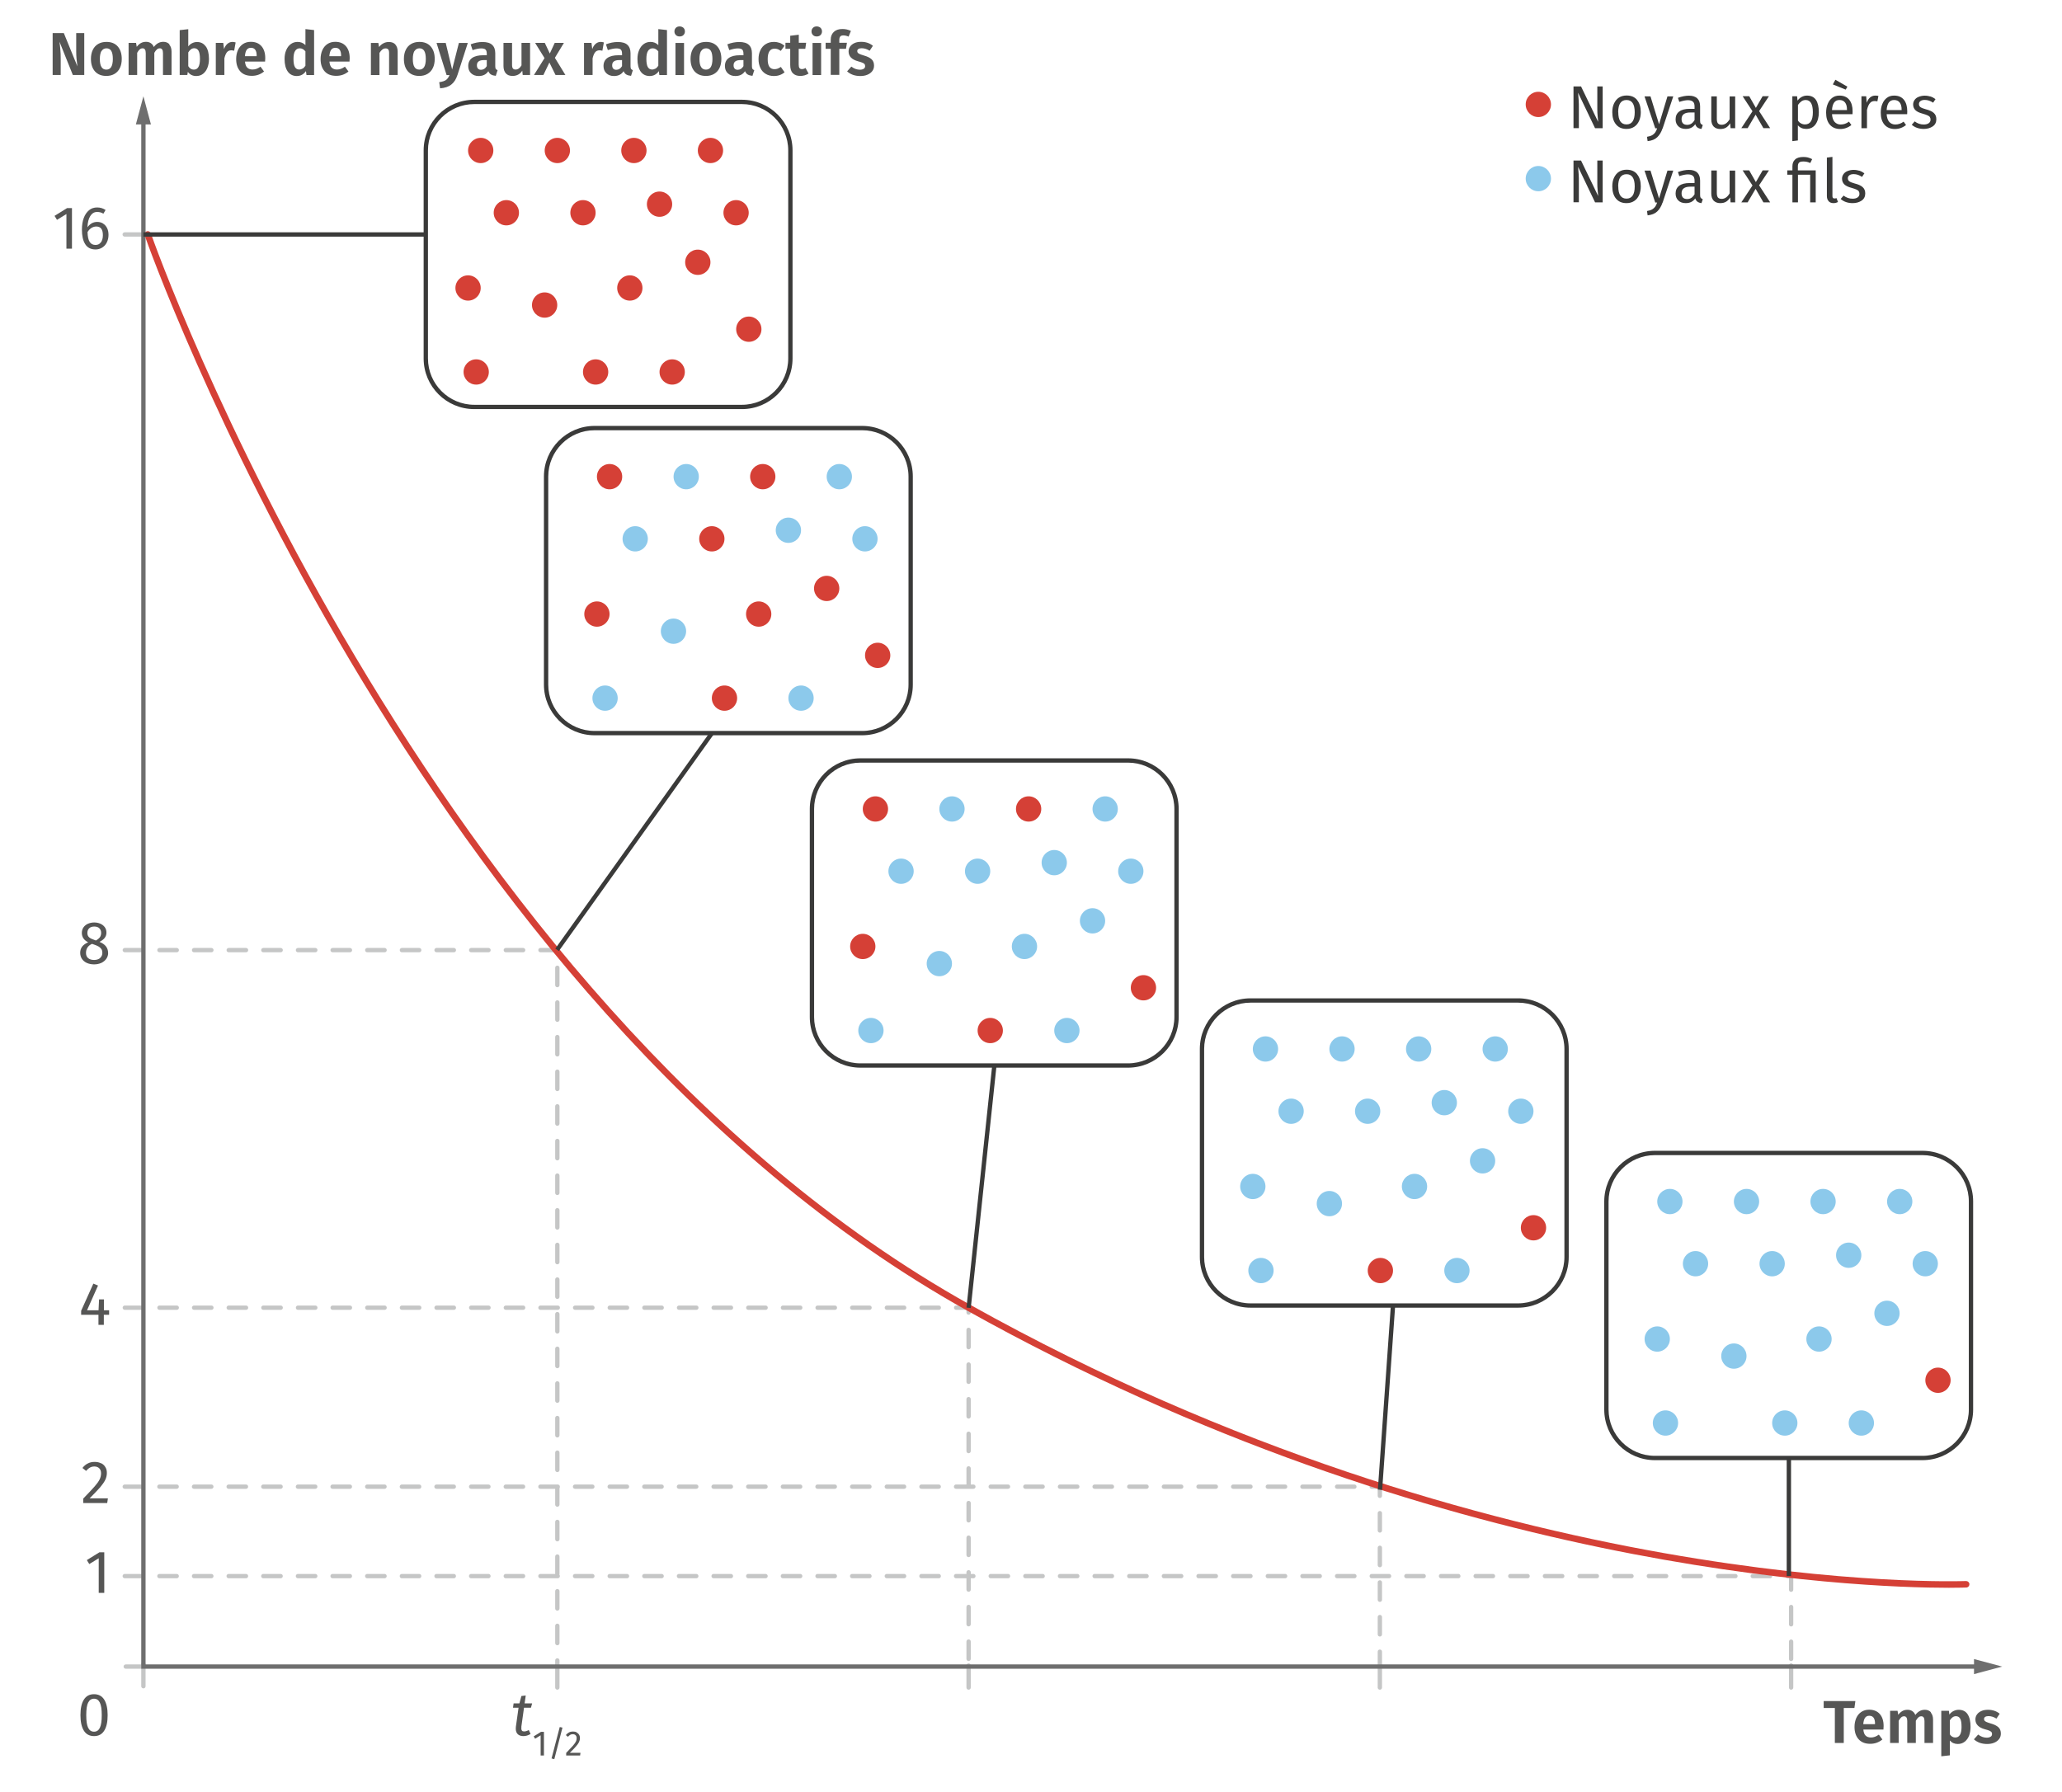 <?xml version="1.0" encoding="UTF-8"?>
<svg id="Calque_1" data-name="Calque 1" xmlns="http://www.w3.org/2000/svg" viewBox="0 0 238.11 206.93">
  <defs>
    <style>
      .cls-1 {
        fill: #8cc9eb;
      }

      .cls-2 {
        fill: #d54036;
      }

      .cls-3 {
        fill: #c5c6c6;
      }

      .cls-4 {
        fill: #6e6e6e;
      }

      .cls-5 {
        fill: #565655;
      }

      .cls-6 {
        fill: #3a3a39;
      }

      .cls-7 {
        isolation: isolate;
      }
    </style>
  </defs>
  <path class="cls-3" d="m64.36,195.15c-.14,0-.25-.11-.25-.25v-2.55c0-.14.11-.25.25-.25s.25.11.25.25v2.55c0,.14-.11.25-.25.25Z"/>
  <path class="cls-3" d="m16.56,195c-.14,0-.25-.11-.25-.25v-2.55c0-.14.11-.25.25-.25s.25.11.25.25v2.55c0,.14-.11.25-.25.25Z"/>
  <path class="cls-3" d="m111.85,195.15c-.14,0-.25-.11-.25-.25v-2.55c0-.14.11-.25.25-.25s.25.11.25.25v2.55c0,.14-.11.25-.25.25Z"/>
  <path class="cls-3" d="m159.34,195.15c-.14,0-.25-.11-.25-.25v-2.55c0-.14.11-.25.25-.25s.25.11.25.25v2.55c0,.14-.11.25-.25.25Z"/>
  <path class="cls-3" d="m206.83,195.15c-.14,0-.25-.11-.25-.25v-2.55c0-.14.11-.25.25-.25s.25.11.25.25v2.55c0,.14-.11.25-.25.25Z"/>
  <path class="cls-3" d="m16.56,192.73h-2.04c-.14,0-.25-.11-.25-.25s.11-.25.25-.25h2.04c.14,0,.25.11.25.25s-.11.25-.25.25Z"/>
  <path class="cls-3" d="m159.34,192.61c-.14,0-.25-.11-.25-.25v-1.6c0-.14.11-.25.25-.25s.25.11.25.25v1.6c0,.14-.11.25-.25.25Zm0-3.6c-.14,0-.25-.11-.25-.25v-2c0-.14.11-.25.25-.25s.25.11.25.25v2c0,.14-.11.25-.25.25Zm0-4c-.14,0-.25-.11-.25-.25v-2c0-.14.11-.25.25-.25s.25.11.25.25v2c0,.14-.11.25-.25.25Zm0-4c-.14,0-.25-.11-.25-.25v-2c0-.14.11-.25.25-.25s.25.11.25.25v2c0,.14-.11.25-.25.25Zm0-4c-.14,0-.25-.11-.25-.25v-2c0-.14.11-.25.25-.25s.25.11.25.25v2c0,.14-.11.25-.25.25Zm0-4c-.14,0-.25-.11-.25-.25v-.81h-.69c-.14,0-.25-.11-.25-.25s.11-.25.25-.25h.94c.14,0,.25.11.25.25v1.06c0,.14-.11.25-.25.25Zm-2.94-1.06h-2c-.14,0-.25-.11-.25-.25s.11-.25.25-.25h2c.14,0,.25.11.25.25s-.11.25-.25.25Zm-4,0h-2c-.14,0-.25-.11-.25-.25s.11-.25.25-.25h2c.14,0,.25.11.25.25s-.11.25-.25.25Zm-4,0h-2c-.14,0-.25-.11-.25-.25s.11-.25.25-.25h2c.14,0,.25.11.25.25s-.11.25-.25.25Zm-4,0h-2c-.14,0-.25-.11-.25-.25s.11-.25.25-.25h2c.14,0,.25.11.25.25s-.11.25-.25.25Zm-4,0h-2c-.14,0-.25-.11-.25-.25s.11-.25.25-.25h2c.14,0,.25.11.25.25s-.11.25-.25.25Zm-4,0h-2c-.14,0-.25-.11-.25-.25s.11-.25.25-.25h2c.14,0,.25.11.25.25s-.11.25-.25.25Zm-4,0h-2c-.14,0-.25-.11-.25-.25s.11-.25.25-.25h2c.14,0,.25.11.25.25s-.11.25-.25.25Zm-4,0h-2c-.14,0-.25-.11-.25-.25s.11-.25.25-.25h2c.14,0,.25.11.25.25s-.11.25-.25.25Zm-4,0h-2c-.14,0-.25-.11-.25-.25s.11-.25.25-.25h2c.14,0,.25.11.25.25s-.11.25-.25.25Zm-4,0h-2c-.14,0-.25-.11-.25-.25s.11-.25.25-.25h2c.14,0,.25.11.25.25s-.11.25-.25.25Zm-4,0h-2c-.14,0-.25-.11-.25-.25s.11-.25.25-.25h2c.14,0,.25.11.25.25s-.11.25-.25.25Zm-4,0h-2c-.14,0-.25-.11-.25-.25s.11-.25.25-.25h2c.14,0,.25.11.25.25s-.11.25-.25.25Zm-4,0h-2c-.14,0-.25-.11-.25-.25s.11-.25.25-.25h2c.14,0,.25.11.25.25s-.11.25-.25.25Zm-4,0h-2c-.14,0-.25-.11-.25-.25s.11-.25.25-.25h2c.14,0,.25.11.25.25s-.11.25-.25.25Zm-4,0h-2c-.14,0-.25-.11-.25-.25s.11-.25.25-.25h2c.14,0,.25.11.25.25s-.11.25-.25.25Zm-4,0h-2c-.14,0-.25-.11-.25-.25s.11-.25.25-.25h2c.14,0,.25.11.25.25s-.11.25-.25.25Zm-4,0h-2c-.14,0-.25-.11-.25-.25s.11-.25.25-.25h2c.14,0,.25.11.25.25s-.11.25-.25.25Zm-4,0h-2c-.14,0-.25-.11-.25-.25s.11-.25.25-.25h2c.14,0,.25.11.25.25s-.11.25-.25.25Zm-4,0h-2c-.14,0-.25-.11-.25-.25s.11-.25.25-.25h2c.14,0,.25.11.25.25s-.11.25-.25.25Zm-4,0h-2c-.14,0-.25-.11-.25-.25s.11-.25.25-.25h2c.14,0,.25.11.25.25s-.11.25-.25.25Zm-4,0h-2c-.14,0-.25-.11-.25-.25s.11-.25.25-.25h2c.14,0,.25.11.25.25s-.11.25-.25.25Zm-4,0h-2c-.14,0-.25-.11-.25-.25s.11-.25.25-.25h2c.14,0,.25.11.25.25s-.11.25-.25.25Zm-4,0h-2c-.14,0-.25-.11-.25-.25s.11-.25.25-.25h2c.14,0,.25.11.25.25s-.11.25-.25.25Zm-4,0h-2c-.14,0-.25-.11-.25-.25s.11-.25.25-.25h2c.14,0,.25.11.25.25s-.11.25-.25.25Zm-4,0h-2c-.14,0-.25-.11-.25-.25s.11-.25.25-.25h2c.14,0,.25.11.25.25s-.11.25-.25.25Zm-4,0h-2c-.14,0-.25-.11-.25-.25s.11-.25.25-.25h2c.14,0,.25.11.25.25s-.11.25-.25.25Zm-4,0h-2c-.14,0-.25-.11-.25-.25s.11-.25.25-.25h2c.14,0,.25.11.25.25s-.11.25-.25.25Zm-4,0h-2c-.14,0-.25-.11-.25-.25s.11-.25.25-.25h2c.14,0,.25.11.25.25s-.11.25-.25.25Zm-4,0h-2c-.14,0-.25-.11-.25-.25s.11-.25.25-.25h2c.14,0,.25.11.25.25s-.11.25-.25.25Zm-4,0h-2c-.14,0-.25-.11-.25-.25s.11-.25.25-.25h2c.14,0,.25.11.25.25s-.11.25-.25.25Zm-4,0h-2c-.14,0-.25-.11-.25-.25s.11-.25.25-.25h2c.14,0,.25.11.25.25s-.11.25-.25.25Zm-4,0h-2c-.14,0-.25-.11-.25-.25s.11-.25.25-.25h2c.14,0,.25.11.25.25s-.11.25-.25.25Zm-4,0h-2c-.14,0-.25-.11-.25-.25s.11-.25.25-.25h2c.14,0,.25.11.25.25s-.11.25-.25.25Zm-4,0h-2c-.14,0-.25-.11-.25-.25s.11-.25.25-.25h2c.14,0,.25.11.25.25s-.11.25-.25.25Zm-4,0h-2c-.14,0-.25-.11-.25-.25s.11-.25.25-.25h2c.14,0,.25.11.25.25s-.11.25-.25.25Zm-4,0h-2c-.14,0-.25-.11-.25-.25s.11-.25.25-.25h2c.14,0,.25.11.25.25s-.11.25-.25.25Z"/>
  <path class="cls-3" d="m206.83,191.85c-.14,0-.25-.11-.25-.25v-2c0-.14.11-.25.25-.25s.25.11.25.25v2c0,.14-.11.25-.25.25Zm0-4c-.14,0-.25-.11-.25-.25v-2c0-.14.11-.25.25-.25s.25.11.25.25v2c0,.14-.11.25-.25.25Zm0-4c-.14,0-.25-.11-.25-.25v-1.32h-.18c-.14,0-.25-.11-.25-.25s.11-.25.25-.25h.43c.14,0,.25.11.25.25v1.57c0,.14-.11.25-.25.25Zm-2.43-1.57h-2c-.14,0-.25-.11-.25-.25s.11-.25.25-.25h2c.14,0,.25.11.25.25s-.11.25-.25.25Zm-4,0h-2c-.14,0-.25-.11-.25-.25s.11-.25.25-.25h2c.14,0,.25.11.25.25s-.11.25-.25.25Zm-4,0h-2c-.14,0-.25-.11-.25-.25s.11-.25.25-.25h2c.14,0,.25.11.25.25s-.11.25-.25.25Zm-4,0h-2c-.14,0-.25-.11-.25-.25s.11-.25.25-.25h2c.14,0,.25.11.25.25s-.11.25-.25.25Zm-4,0h-2c-.14,0-.25-.11-.25-.25s.11-.25.25-.25h2c.14,0,.25.11.25.25s-.11.25-.25.25Zm-4,0h-2c-.14,0-.25-.11-.25-.25s.11-.25.25-.25h2c.14,0,.25.11.25.25s-.11.25-.25.25Zm-4,0h-2c-.14,0-.25-.11-.25-.25s.11-.25.25-.25h2c.14,0,.25.11.25.25s-.11.25-.25.25Zm-4,0h-2c-.14,0-.25-.11-.25-.25s.11-.25.25-.25h2c.14,0,.25.11.25.25s-.11.25-.25.25Zm-4,0h-2c-.14,0-.25-.11-.25-.25s.11-.25.25-.25h2c.14,0,.25.11.25.25s-.11.25-.25.25Zm-4,0h-2c-.14,0-.25-.11-.25-.25s.11-.25.25-.25h2c.14,0,.25.11.25.25s-.11.25-.25.25Zm-4,0h-2c-.14,0-.25-.11-.25-.25s.11-.25.25-.25h2c.14,0,.25.11.25.25s-.11.25-.25.25Zm-4,0h-2c-.14,0-.25-.11-.25-.25s.11-.25.25-.25h2c.14,0,.25.11.25.25s-.11.25-.25.25Zm-4,0h-2c-.14,0-.25-.11-.25-.25s.11-.25.25-.25h2c.14,0,.25.11.25.25s-.11.25-.25.25Zm-4,0h-2c-.14,0-.25-.11-.25-.25s.11-.25.25-.25h2c.14,0,.25.11.25.25s-.11.25-.25.25Zm-4,0h-2c-.14,0-.25-.11-.25-.25s.11-.25.25-.25h2c.14,0,.25.11.25.25s-.11.25-.25.25Zm-4,0h-2c-.14,0-.25-.11-.25-.25s.11-.25.25-.25h2c.14,0,.25.11.25.25s-.11.25-.25.25Zm-4,0h-2c-.14,0-.25-.11-.25-.25s.11-.25.25-.25h2c.14,0,.25.11.25.25s-.11.25-.25.25Zm-4,0h-2c-.14,0-.25-.11-.25-.25s.11-.25.25-.25h2c.14,0,.25.11.25.25s-.11.25-.25.25Zm-4,0h-2c-.14,0-.25-.11-.25-.25s.11-.25.25-.25h2c.14,0,.25.11.25.25s-.11.25-.25.25Zm-4,0h-2c-.14,0-.25-.11-.25-.25s.11-.25.25-.25h2c.14,0,.25.11.25.25s-.11.25-.25.25Zm-4,0h-2c-.14,0-.25-.11-.25-.25s.11-.25.25-.25h2c.14,0,.25.11.25.25s-.11.25-.25.25Zm-4,0h-2c-.14,0-.25-.11-.25-.25s.11-.25.25-.25h2c.14,0,.25.11.25.25s-.11.25-.25.25Zm-4,0h-2c-.14,0-.25-.11-.25-.25s.11-.25.25-.25h2c.14,0,.25.11.25.25s-.11.25-.25.25Zm-4,0h-2c-.14,0-.25-.11-.25-.25s.11-.25.25-.25h2c.14,0,.25.11.25.25s-.11.25-.25.25Zm-4,0h-2c-.14,0-.25-.11-.25-.25s.11-.25.25-.25h2c.14,0,.25.11.25.25s-.11.25-.25.25Zm-4,0h-2c-.14,0-.25-.11-.25-.25s.11-.25.25-.25h2c.14,0,.25.11.25.25s-.11.25-.25.25Zm-4,0h-2c-.14,0-.25-.11-.25-.25s.11-.25.25-.25h2c.14,0,.25.11.25.25s-.11.25-.25.25Zm-4,0h-2c-.14,0-.25-.11-.25-.25s.11-.25.25-.25h2c.14,0,.25.11.25.25s-.11.25-.25.25Zm-4,0h-2c-.14,0-.25-.11-.25-.25s.11-.25.25-.25h2c.14,0,.25.11.25.25s-.11.25-.25.25Zm-4,0h-2c-.14,0-.25-.11-.25-.25s.11-.25.25-.25h2c.14,0,.25.11.25.25s-.11.25-.25.25Zm-4,0h-2c-.14,0-.25-.11-.25-.25s.11-.25.25-.25h2c.14,0,.25.11.25.25s-.11.25-.25.25Zm-4,0h-2c-.14,0-.25-.11-.25-.25s.11-.25.25-.25h2c.14,0,.25.11.25.25s-.11.25-.25.25Zm-4,0h-2c-.14,0-.25-.11-.25-.25s.11-.25.25-.25h2c.14,0,.25.11.25.25s-.11.25-.25.25Zm-4,0h-2c-.14,0-.25-.11-.25-.25s.11-.25.25-.25h2c.14,0,.25.11.25.25s-.11.25-.25.25Zm-4,0h-2c-.14,0-.25-.11-.25-.25s.11-.25.25-.25h2c.14,0,.25.11.25.25s-.11.25-.25.25Zm-4,0h-2c-.14,0-.25-.11-.25-.25s.11-.25.25-.25h2c.14,0,.25.11.25.25s-.11.25-.25.25Zm-4,0h-2c-.14,0-.25-.11-.25-.25s.11-.25.25-.25h2c.14,0,.25.11.25.25s-.11.25-.25.25Zm-4,0h-2c-.14,0-.25-.11-.25-.25s.11-.25.25-.25h2c.14,0,.25.11.25.25s-.11.25-.25.25Zm-4,0h-2c-.14,0-.25-.11-.25-.25s.11-.25.25-.25h2c.14,0,.25.11.25.25s-.11.25-.25.25Zm-4,0h-2c-.14,0-.25-.11-.25-.25s.11-.25.25-.25h2c.14,0,.25.11.25.25s-.11.25-.25.25Zm-4,0h-2c-.14,0-.25-.11-.25-.25s.11-.25.25-.25h2c.14,0,.25.11.25.25s-.11.25-.25.25Zm-4,0h-2c-.14,0-.25-.11-.25-.25s.11-.25.25-.25h2c.14,0,.25.11.25.25s-.11.25-.25.25Zm-4,0h-2c-.14,0-.25-.11-.25-.25s.11-.25.25-.25h2c.14,0,.25.11.25.25s-.11.25-.25.25Zm-4,0h-2c-.14,0-.25-.11-.25-.25s.11-.25.25-.25h2c.14,0,.25.11.25.25s-.11.25-.25.25Zm-4,0h-2c-.14,0-.25-.11-.25-.25s.11-.25.25-.25h2c.14,0,.25.11.25.25s-.11.25-.25.25Zm-4,0h-2c-.14,0-.25-.11-.25-.25s.11-.25.25-.25h2c.14,0,.25.11.25.25s-.11.25-.25.25Zm-4,0h-2c-.14,0-.25-.11-.25-.25s.11-.25.25-.25h2c.14,0,.25.11.25.25s-.11.25-.25.25Zm-4,0h-2c-.14,0-.25-.11-.25-.25s.11-.25.25-.25h2c.14,0,.25.11.25.25s-.11.25-.25.25Z"/>
  <path class="cls-3" d="m111.85,191.84c-.14,0-.25-.11-.25-.25v-2c0-.14.11-.25.25-.25s.25.11.25.25v2c0,.14-.11.25-.25.25Zm0-4c-.14,0-.25-.11-.25-.25v-2c0-.14.11-.25.25-.25s.25.11.25.25v2c0,.14-.11.25-.25.25Zm0-4c-.14,0-.25-.11-.25-.25v-2c0-.14.11-.25.25-.25s.25.11.25.25v2c0,.14-.11.25-.25.25Zm0-4c-.14,0-.25-.11-.25-.25v-2c0-.14.11-.25.25-.25s.25.11.25.25v2c0,.14-.11.25-.25.25Zm0-4c-.14,0-.25-.11-.25-.25v-2c0-.14.11-.25.25-.25s.25.11.25.25v2c0,.14-.11.25-.25.25Zm0-4c-.14,0-.25-.11-.25-.25v-2c0-.14.11-.25.25-.25s.25.11.25.25v2c0,.14-.11.25-.25.25Zm0-4c-.14,0-.25-.11-.25-.25v-2c0-.14.11-.25.25-.25s.25.11.25.25v2c0,.14-.11.25-.25.25Zm0-4c-.14,0-.25-.11-.25-.25v-2c0-.14.11-.25.25-.25s.25.11.25.25v2c0,.14-.11.25-.25.25Zm0-4c-.14,0-.25-.11-.25-.25v-2c0-.14.11-.25.25-.25s.25.11.25.25v2c0,.14-.11.25-.25.25Zm0-4c-.14,0-.25-.11-.25-.25v-2c0-.14.11-.25.25-.25s.25.11.25.25v2c0,.14-.11.25-.25.25Zm0-4c-.14,0-.25-.11-.25-.25v-.31h-1.19c-.14,0-.25-.11-.25-.25s.11-.25.25-.25h1.44c.14,0,.25.11.25.25v.56c0,.14-.11.25-.25.25Zm-3.44-.56h-2c-.14,0-.25-.11-.25-.25s.11-.25.25-.25h2c.14,0,.25.11.25.25s-.11.25-.25.25Zm-4,0h-2c-.14,0-.25-.11-.25-.25s.11-.25.25-.25h2c.14,0,.25.11.25.25s-.11.25-.25.25Zm-4,0h-2c-.14,0-.25-.11-.25-.25s.11-.25.25-.25h2c.14,0,.25.11.25.25s-.11.25-.25.25Zm-4,0h-2c-.14,0-.25-.11-.25-.25s.11-.25.25-.25h2c.14,0,.25.11.25.25s-.11.25-.25.25Zm-4,0h-2c-.14,0-.25-.11-.25-.25s.11-.25.25-.25h2c.14,0,.25.11.25.25s-.11.25-.25.25Zm-4,0h-2c-.14,0-.25-.11-.25-.25s.11-.25.25-.25h2c.14,0,.25.11.25.25s-.11.25-.25.25Zm-4,0h-2c-.14,0-.25-.11-.25-.25s.11-.25.25-.25h2c.14,0,.25.11.25.25s-.11.25-.25.25Zm-4,0h-2c-.14,0-.25-.11-.25-.25s.11-.25.25-.25h2c.14,0,.25.11.25.25s-.11.25-.25.25Zm-4,0h-2c-.14,0-.25-.11-.25-.25s.11-.25.25-.25h2c.14,0,.25.11.25.25s-.11.25-.25.25Zm-4,0h-2c-.14,0-.25-.11-.25-.25s.11-.25.25-.25h2c.14,0,.25.11.25.25s-.11.25-.25.25Zm-4,0h-2c-.14,0-.25-.11-.25-.25s.11-.25.25-.25h2c.14,0,.25.11.25.25s-.11.25-.25.25Zm-4,0h-2c-.14,0-.25-.11-.25-.25s.11-.25.25-.25h2c.14,0,.25.11.25.25s-.11.25-.25.25Zm-4,0h-2c-.14,0-.25-.11-.25-.25s.11-.25.25-.25h2c.14,0,.25.11.25.25s-.11.25-.25.25Zm-4,0h-2c-.14,0-.25-.11-.25-.25s.11-.25.25-.25h2c.14,0,.25.11.25.25s-.11.25-.25.25Zm-4,0h-2c-.14,0-.25-.11-.25-.25s.11-.25.25-.25h2c.14,0,.25.11.25.25s-.11.25-.25.25Zm-4,0h-2c-.14,0-.25-.11-.25-.25s.11-.25.25-.25h2c.14,0,.25.11.25.25s-.11.25-.25.25Zm-4,0h-2c-.14,0-.25-.11-.25-.25s.11-.25.25-.25h2c.14,0,.25.11.25.25s-.11.25-.25.25Zm-4,0h-2c-.14,0-.25-.11-.25-.25s.11-.25.25-.25h2c.14,0,.25.11.25.25s-.11.25-.25.25Zm-4,0h-2c-.14,0-.25-.11-.25-.25s.11-.25.25-.25h2c.14,0,.25.11.25.25s-.11.25-.25.25Zm-4,0h-2c-.14,0-.25-.11-.25-.25s.11-.25.25-.25h2c.14,0,.25.11.25.25s-.11.25-.25.25Zm-4,0h-2c-.14,0-.25-.11-.25-.25s.11-.25.25-.25h2c.14,0,.25.11.25.25s-.11.25-.25.25Zm-4,0h-2c-.14,0-.25-.11-.25-.25s.11-.25.25-.25h2c.14,0,.25.11.25.25s-.11.25-.25.25Zm-4,0h-2c-.14,0-.25-.11-.25-.25s.11-.25.25-.25h2c.14,0,.25.11.25.25s-.11.25-.25.25Zm-4,0h-2c-.14,0-.25-.11-.25-.25s.11-.25.25-.25h2c.14,0,.25.11.25.25s-.11.25-.25.25Z"/>
  <path class="cls-3" d="m64.36,192.61c-.14,0-.25-.11-.25-.25v-.59c0-.14.11-.25.25-.25s.25.11.25.25v.59c0,.14-.11.25-.25.25Zm0-2.59c-.14,0-.25-.11-.25-.25v-2c0-.14.11-.25.25-.25s.25.11.25.25v2c0,.14-.11.25-.25.25Zm0-4c-.14,0-.25-.11-.25-.25v-2c0-.14.11-.25.25-.25s.25.11.25.25v2c0,.14-.11.25-.25.25Zm0-4c-.14,0-.25-.11-.25-.25v-2c0-.14.11-.25.25-.25s.25.11.25.25v2c0,.14-.11.25-.25.25Zm0-4c-.14,0-.25-.11-.25-.25v-2c0-.14.11-.25.25-.25s.25.11.25.25v2c0,.14-.11.25-.25.25Zm0-4c-.14,0-.25-.11-.25-.25v-2c0-.14.11-.25.25-.25s.25.11.25.25v2c0,.14-.11.25-.25.25Zm0-4c-.14,0-.25-.11-.25-.25v-2c0-.14.11-.25.25-.25s.25.11.25.25v2c0,.14-.11.25-.25.25Zm0-4c-.14,0-.25-.11-.25-.25v-2c0-.14.11-.25.25-.25s.25.11.25.25v2c0,.14-.11.25-.25.25Zm0-4c-.14,0-.25-.11-.25-.25v-2c0-.14.11-.25.25-.25s.25.11.25.25v2c0,.14-.11.25-.25.25Zm0-4c-.14,0-.25-.11-.25-.25v-2c0-.14.11-.25.25-.25s.25.11.25.25v2c0,.14-.11.25-.25.25Zm0-4c-.14,0-.25-.11-.25-.25v-2c0-.14.11-.25.25-.25s.25.11.25.25v2c0,.14-.11.25-.25.25Zm0-4c-.14,0-.25-.11-.25-.25v-2c0-.14.11-.25.25-.25s.25.11.25.25v2c0,.14-.11.25-.25.25Zm0-4c-.14,0-.25-.11-.25-.25v-2c0-.14.11-.25.25-.25s.25.11.25.25v2c0,.14-.11.25-.25.25Zm0-4c-.14,0-.25-.11-.25-.25v-2c0-.14.11-.25.25-.25s.25.11.25.25v2c0,.14-.11.25-.25.25Zm0-4c-.14,0-.25-.11-.25-.25v-2c0-.14.11-.25.25-.25s.25.11.25.25v2c0,.14-.11.25-.25.25Zm0-4c-.14,0-.25-.11-.25-.25v-2c0-.14.11-.25.25-.25s.25.11.25.25v2c0,.14-.11.25-.25.25Zm0-4c-.14,0-.25-.11-.25-.25v-2c0-.14.11-.25.25-.25s.25.11.25.25v2c0,.14-.11.25-.25.25Zm0-4c-.14,0-.25-.11-.25-.25v-2c0-.14.11-.25.25-.25s.25.11.25.25v2c0,.14-.11.25-.25.25Zm0-4c-.14,0-.25-.11-.25-.25v-2c0-.14.11-.25.25-.25s.25.11.25.25v2c0,.14-.11.25-.25.25Zm0-4c-.14,0-.25-.11-.25-.25v-2c0-.14.11-.25.25-.25s.25.11.25.25v2c0,.14-.11.25-.25.25Zm0-4c-.14,0-.25-.11-.25-.25v-2c0-.14.11-.25.25-.25s.25.11.25.25v2c0,.14-.11.25-.25.25Zm0-4.02s-.08,0-.12-.02h-1.83c-.14,0-.25-.11-.25-.25s.11-.25.25-.25h1.95c.14,0,.25.11.25.25s-.11.27-.25.27Zm-3.95-.02h-2c-.14,0-.25-.11-.25-.25s.11-.25.25-.25h2c.14,0,.25.11.25.25s-.11.25-.25.25Zm-4,0h-2c-.14,0-.25-.11-.25-.25s.11-.25.25-.25h2c.14,0,.25.11.25.25s-.11.25-.25.25Zm-4,0h-2c-.14,0-.25-.11-.25-.25s.11-.25.25-.25h2c.14,0,.25.11.25.25s-.11.25-.25.25Zm-4,0h-2c-.14,0-.25-.11-.25-.25s.11-.25.25-.25h2c.14,0,.25.11.25.25s-.11.25-.25.25Zm-4,0h-2c-.14,0-.25-.11-.25-.25s.11-.25.25-.25h2c.14,0,.25.11.25.25s-.11.25-.25.25Zm-4,0h-2c-.14,0-.25-.11-.25-.25s.11-.25.25-.25h2c.14,0,.25.11.25.25s-.11.25-.25.25Zm-4,0h-2c-.14,0-.25-.11-.25-.25s.11-.25.25-.25h2c.14,0,.25.11.25.25s-.11.25-.25.25Zm-4,0h-2c-.14,0-.25-.11-.25-.25s.11-.25.25-.25h2c.14,0,.25.11.25.25s-.11.25-.25.25Zm-4,0h-2c-.14,0-.25-.11-.25-.25s.11-.25.25-.25h2c.14,0,.25.11.25.25s-.11.25-.25.25Zm-4,0h-2c-.14,0-.25-.11-.25-.25s.11-.25.25-.25h2c.14,0,.25.11.25.25s-.11.25-.25.25Zm-4,0h-2c-.14,0-.25-.11-.25-.25s.11-.25.25-.25h2c.14,0,.25.11.25.25s-.11.25-.25.25Zm-4,0h-2c-.14,0-.25-.11-.25-.25s.11-.25.25-.25h2c.14,0,.25.11.25.25s-.11.25-.25.25Z"/>
  <path class="cls-3" d="m16.4,27.33h-2c-.14,0-.25-.11-.25-.25s.11-.25.25-.25h2c.14,0,.25.11.25.25s-.11.25-.25.25Z"/>
  <g class="cls-7">
    <path class="cls-5" d="m214.25,196.46l-.11.8h-1.23v4.04h-1.03v-4.04h-1.29v-.8h3.65Z"/>
    <path class="cls-5" d="m217.49,199.75h-2.32c.03.34.12.57.27.71.15.14.35.21.61.21.16,0,.31-.03.45-.08.14-.05.29-.13.46-.25l.41.56c-.42.34-.88.5-1.41.5-.58,0-1.03-.18-1.34-.53-.31-.35-.47-.82-.47-1.42,0-.38.07-.72.2-1.02.13-.3.33-.54.58-.71.25-.17.56-.26.91-.26.53,0,.94.17,1.23.5.29.33.44.79.44,1.39,0,.05,0,.18-.02.39Zm-.97-.67c0-.62-.22-.92-.67-.92-.21,0-.37.08-.48.23-.11.15-.18.4-.21.74h1.35v-.04Z"/>
    <path class="cls-5" d="m222.95,197.78c.18.2.27.47.27.82v2.7h-.99v-2.53c0-.36-.12-.55-.36-.55-.13,0-.25.04-.34.13-.1.08-.2.21-.3.39v2.56h-.99v-2.53c0-.36-.12-.55-.36-.55-.13,0-.25.04-.34.13-.1.09-.2.22-.29.39v2.56h-.99v-3.71h.86l.08.46c.14-.19.3-.33.47-.43.17-.1.38-.15.61-.15.21,0,.39.05.55.16.15.1.27.25.34.44.15-.2.32-.35.5-.45.18-.1.38-.15.61-.15.29,0,.53.1.71.3Z"/>
    <path class="cls-5" d="m227.21,197.99c.23.34.34.83.34,1.45,0,.38-.06.72-.17,1.02-.12.3-.29.53-.51.7s-.48.26-.79.26c-.38,0-.68-.13-.92-.4v1.71l-.99.11v-5.25h.88l.05.43c.14-.18.3-.32.49-.41.19-.09.38-.14.58-.14.47,0,.81.17,1.04.51Zm-.7,1.45c0-.45-.05-.76-.16-.95s-.27-.28-.49-.28c-.14,0-.27.04-.39.13-.12.09-.22.2-.31.35v1.62c.16.24.37.36.62.36.49,0,.73-.41.73-1.23Z"/>
    <path class="cls-5" d="m230.92,197.92l-.38.57c-.31-.2-.62-.29-.92-.29-.16,0-.29.03-.38.09s-.13.14-.13.25c0,.07.02.14.06.19.04.05.11.1.22.15.11.05.27.1.49.17.39.11.68.25.88.43s.29.43.29.74c0,.25-.07.46-.21.64-.14.18-.33.32-.58.42-.24.1-.51.14-.81.14s-.6-.05-.85-.14c-.26-.1-.48-.23-.66-.4l.49-.55c.31.24.64.36.99.36.19,0,.33-.04.45-.11.11-.07.16-.17.16-.3,0-.1-.02-.18-.06-.23s-.12-.11-.23-.16-.29-.11-.53-.17c-.37-.1-.65-.25-.83-.44-.18-.19-.27-.42-.27-.7,0-.21.06-.4.18-.57.12-.17.29-.3.51-.4s.48-.14.77-.14c.52,0,.97.15,1.34.45Z"/>
  </g>
  <g class="cls-7">
    <path class="cls-5" d="m9.73,8.66h-1.32l-1.54-3.84c.04.33.08.64.1.93.03.29.04.63.04,1.03v1.88h-.93V3.82h1.29l1.57,3.85c-.09-.62-.14-1.2-.14-1.72v-2.13h.93v4.84Z"/>
    <path class="cls-5" d="m13.59,5.36c.31.35.47.83.47,1.45,0,.39-.07.74-.21,1.03-.14.3-.35.53-.62.69-.27.16-.58.24-.95.24-.56,0-.99-.17-1.31-.52-.31-.35-.47-.83-.47-1.45,0-.39.07-.74.21-1.03.14-.3.35-.53.62-.69.27-.16.59-.24.96-.24.56,0,.99.17,1.3.52Zm-1.87.52c-.12.2-.19.51-.19.93s.06.73.19.93c.12.2.31.3.56.3s.43-.1.56-.3c.12-.2.19-.51.19-.93s-.06-.73-.18-.93c-.12-.2-.31-.3-.55-.3s-.44.1-.56.3Z"/>
    <path class="cls-5" d="m19.54,5.14c.18.2.27.47.27.82v2.7h-.99v-2.53c0-.36-.12-.55-.36-.55-.13,0-.25.04-.34.13-.1.08-.2.21-.3.39v2.56h-.99v-2.53c0-.36-.12-.55-.36-.55-.13,0-.25.04-.34.13-.1.09-.2.22-.29.39v2.56h-.99v-3.71h.86l.08.46c.14-.19.3-.33.47-.43.18-.1.38-.15.61-.15.21,0,.39.05.55.16.15.1.27.25.34.44.15-.2.32-.35.5-.45.18-.1.38-.15.61-.15.29,0,.53.1.71.3Z"/>
    <path class="cls-5" d="m23.77,5.36c.24.35.36.83.36,1.45,0,.38-.06.72-.18,1.02-.12.3-.29.53-.51.7s-.48.25-.78.25c-.41,0-.73-.16-.97-.48l-.06.36h-.88V3.48l.99-.11v1.99c.12-.16.26-.28.44-.37.18-.09.37-.14.57-.14.43,0,.77.17,1.01.52Zm-.68,1.45c0-.45-.06-.77-.17-.96-.11-.18-.28-.28-.49-.28-.27,0-.49.16-.69.48v1.59c.16.27.38.4.64.4.48,0,.71-.41.71-1.23Z"/>
    <path class="cls-5" d="m27.21,4.9l-.17.96c-.13-.03-.24-.05-.33-.05-.22,0-.39.08-.51.23-.12.15-.22.39-.29.7v1.92h-.99v-3.71h.86l.09.72c.09-.26.22-.46.39-.61.17-.14.36-.22.58-.22.11,0,.24.02.37.06Z"/>
    <path class="cls-5" d="m30.61,7.11h-2.32c.03.34.12.57.27.71.15.14.35.21.61.21.16,0,.31-.03.45-.08.14-.05.29-.13.46-.25l.41.56c-.42.34-.88.5-1.41.5-.58,0-1.03-.17-1.34-.52s-.47-.82-.47-1.42c0-.38.07-.72.2-1.02.13-.3.33-.54.58-.71.25-.17.56-.26.91-.26.53,0,.94.17,1.23.5.29.33.44.79.44,1.39,0,.05,0,.17-.02.38Zm-.97-.67c0-.62-.22-.92-.67-.92-.21,0-.37.08-.48.23-.11.15-.18.4-.21.74h1.35v-.04Z"/>
    <path class="cls-5" d="m36.27,3.48v5.19h-.88l-.06-.46c-.26.38-.62.57-1.06.57s-.81-.18-1.05-.53c-.24-.35-.36-.83-.36-1.44,0-.38.06-.72.19-1.02s.3-.53.53-.7c.23-.17.49-.25.79-.25.35,0,.65.12.9.37v-1.85l.99.11Zm-1.32,4.45c.11-.07.22-.19.32-.34v-1.66c-.1-.12-.2-.2-.3-.26-.1-.06-.22-.09-.35-.09-.23,0-.41.1-.54.3s-.19.51-.19.93c0,.44.06.76.17.94.11.19.28.28.49.28.14,0,.27-.04.39-.11Z"/>
    <path class="cls-5" d="m40.36,7.11h-2.32c.03.34.12.57.27.71.15.14.35.21.61.21.16,0,.31-.03.45-.08.14-.05.29-.13.46-.25l.41.56c-.42.34-.88.5-1.41.5-.58,0-1.03-.17-1.34-.52s-.47-.82-.47-1.42c0-.38.07-.72.2-1.02.13-.3.33-.54.58-.71.25-.17.56-.26.91-.26.53,0,.94.17,1.23.5.29.33.44.79.44,1.39,0,.05,0,.17-.02.38Zm-.97-.67c0-.62-.22-.92-.67-.92-.21,0-.37.08-.48.23-.11.15-.18.4-.21.74h1.35v-.04Z"/>
    <path class="cls-5" d="m45.65,5.14c.18.2.27.47.27.82v2.7h-.99v-2.53c0-.2-.03-.34-.1-.42s-.17-.12-.3-.12-.27.04-.38.13c-.11.09-.23.22-.33.39v2.56h-.99v-3.71h.86l.08.47c.15-.19.32-.34.51-.43.18-.1.39-.15.63-.15.33,0,.58.1.76.3Z"/>
    <path class="cls-5" d="m49.73,5.36c.31.35.47.83.47,1.45,0,.39-.07.74-.21,1.03-.14.3-.35.53-.62.69-.27.16-.58.24-.95.24-.56,0-.99-.17-1.31-.52-.31-.35-.47-.83-.47-1.45,0-.39.07-.74.21-1.03.14-.3.35-.53.62-.69.27-.16.59-.24.96-.24.56,0,.99.17,1.3.52Zm-1.87.52c-.12.2-.19.51-.19.93s.06.73.19.93c.12.2.31.3.56.3s.43-.1.56-.3c.12-.2.19-.51.19-.93s-.06-.73-.18-.93c-.12-.2-.31-.3-.55-.3s-.44.1-.56.3Z"/>
    <path class="cls-5" d="m52.82,8.67c-.15.47-.38.84-.7,1.09-.32.26-.75.4-1.3.44l-.1-.71c.35-.05.61-.13.78-.25.17-.12.3-.31.41-.57h-.34l-1.16-3.71h1.06l.74,3.07.78-3.07h1.03l-1.2,3.72Z"/>
    <path class="cls-5" d="m57.25,7.95c.04.07.11.12.21.15l-.21.66c-.22-.02-.4-.07-.54-.15s-.24-.21-.32-.39c-.24.37-.61.56-1.11.56-.37,0-.66-.11-.88-.32s-.33-.49-.33-.83c0-.41.15-.72.44-.93.29-.21.72-.32,1.27-.32h.43v-.18c0-.23-.05-.39-.15-.48-.1-.09-.27-.13-.51-.13-.26,0-.59.07-.98.2l-.22-.67c.46-.18.92-.27,1.37-.27.5,0,.88.11,1.11.33.24.22.36.54.36.97v1.5c0,.14.02.25.06.32Zm-1.04-.3v-.71h-.33c-.54,0-.81.2-.81.6,0,.16.04.29.12.38.08.09.2.14.35.14.28,0,.5-.14.66-.41Z"/>
    <path class="cls-5" d="m61.22,8.66h-.86l-.05-.5c-.13.21-.29.36-.48.46-.19.1-.4.15-.65.15-.34,0-.59-.1-.77-.3-.18-.2-.27-.49-.27-.85v-2.67h.99v2.54c0,.2.03.33.1.42s.17.12.31.12c.27,0,.49-.16.68-.48v-2.6h.99v3.71Z"/>
    <path class="cls-5" d="m64.07,6.67l1.22,1.99h-1.14l-.71-1.44-.69,1.44h-1.09l1.22-1.95-1.09-1.76h1.12l.58,1.23.57-1.23h1.06l-1.04,1.72Z"/>
    <path class="cls-5" d="m69.73,4.9l-.17.96c-.13-.03-.24-.05-.33-.05-.22,0-.39.08-.51.23-.12.15-.22.39-.29.7v1.92h-.99v-3.71h.86l.09.72c.09-.26.22-.46.39-.61.17-.14.36-.22.58-.22.11,0,.24.02.37.06Z"/>
    <path class="cls-5" d="m72.87,7.95c.04.07.11.12.21.15l-.21.66c-.22-.02-.4-.07-.54-.15s-.24-.21-.32-.39c-.24.37-.61.56-1.11.56-.37,0-.66-.11-.88-.32s-.33-.49-.33-.83c0-.41.15-.72.44-.93.29-.21.72-.32,1.27-.32h.43v-.18c0-.23-.05-.39-.15-.48-.1-.09-.27-.13-.51-.13-.26,0-.59.07-.98.2l-.22-.67c.46-.18.92-.27,1.37-.27.5,0,.88.11,1.11.33.24.22.36.54.36.97v1.5c0,.14.02.25.06.32Zm-1.04-.3v-.71h-.33c-.54,0-.81.2-.81.6,0,.16.04.29.12.38.08.09.2.14.35.14.28,0,.5-.14.66-.41Z"/>
    <path class="cls-5" d="m77.02,3.48v5.19h-.88l-.06-.46c-.26.38-.62.57-1.06.57s-.81-.18-1.05-.53c-.24-.35-.36-.83-.36-1.44,0-.38.06-.72.19-1.02s.3-.53.53-.7c.23-.17.49-.25.79-.25.35,0,.65.12.9.37v-1.85l.99.11Zm-1.32,4.45c.11-.07.22-.19.32-.34v-1.66c-.1-.12-.2-.2-.3-.26-.1-.06-.22-.09-.35-.09-.23,0-.41.1-.54.3s-.19.51-.19.93c0,.44.06.76.17.94.11.19.28.28.49.28.14,0,.27-.04.39-.11Z"/>
    <path class="cls-5" d="m78.92,3.21c.11.11.17.25.17.42s-.06.31-.17.42c-.11.11-.26.16-.44.16s-.32-.05-.43-.16c-.11-.11-.17-.25-.17-.42s.06-.31.17-.42c.11-.11.26-.16.43-.16s.32.06.44.16Zm.07,1.75v3.71h-.99v-3.71h.99Z"/>
    <path class="cls-5" d="m82.83,5.36c.31.35.47.83.47,1.45,0,.39-.07.74-.21,1.03-.14.3-.35.53-.62.69-.27.16-.58.24-.95.24-.56,0-.99-.17-1.31-.52-.31-.35-.47-.83-.47-1.45,0-.39.07-.74.21-1.03.14-.3.35-.53.62-.69.27-.16.59-.24.96-.24.56,0,.99.17,1.3.52Zm-1.87.52c-.12.2-.19.51-.19.93s.06.73.19.93c.12.2.31.3.56.3s.43-.1.56-.3c.12-.2.19-.51.19-.93s-.06-.73-.18-.93c-.12-.2-.31-.3-.55-.3s-.44.1-.56.3Z"/>
    <path class="cls-5" d="m86.89,7.95c.04.07.11.12.21.15l-.21.66c-.22-.02-.4-.07-.54-.15s-.24-.21-.32-.39c-.24.37-.61.56-1.11.56-.37,0-.66-.11-.88-.32s-.33-.49-.33-.83c0-.41.15-.72.44-.93.29-.21.72-.32,1.27-.32h.43v-.18c0-.23-.05-.39-.15-.48-.1-.09-.27-.13-.51-.13-.26,0-.59.07-.98.2l-.22-.67c.46-.18.92-.27,1.37-.27.5,0,.88.11,1.11.33.24.22.36.54.36.97v1.5c0,.14.02.25.06.32Zm-1.04-.3v-.71h-.33c-.54,0-.81.2-.81.6,0,.16.04.29.12.38.08.09.2.14.35.14.28,0,.5-.14.66-.41Z"/>
    <path class="cls-5" d="m90.03,4.95c.2.07.39.19.56.34l-.43.59c-.12-.09-.24-.16-.35-.2s-.24-.06-.37-.06c-.53,0-.79.41-.79,1.22,0,.41.07.7.2.88.14.18.33.27.58.27.13,0,.25-.02.36-.06.11-.04.23-.11.38-.2l.43.62c-.35.29-.76.43-1.22.43-.36,0-.68-.08-.95-.24-.27-.16-.48-.38-.62-.68-.14-.29-.22-.63-.22-1.03s.07-.74.22-1.04c.14-.3.35-.54.62-.7.27-.17.58-.25.93-.25.25,0,.47.04.67.11Z"/>
    <path class="cls-5" d="m93.38,8.49c-.14.09-.29.16-.46.21-.17.05-.34.07-.51.07-.38,0-.67-.11-.87-.33-.2-.21-.29-.53-.29-.95v-1.85h-.55v-.7h.55v-.81l.99-.12v.93h.85l-.1.7h-.76v1.83c0,.18.03.31.09.39.06.08.15.12.28.12s.27-.04.42-.13l.34.63Z"/>
    <path class="cls-5" d="m94.75,3.21c.11.11.17.25.17.42s-.06.31-.17.42c-.11.11-.26.16-.44.16s-.32-.05-.43-.16c-.11-.11-.17-.25-.17-.42s.06-.31.17-.42c.11-.11.26-.16.43-.16s.32.06.44.16Zm.07,1.75v3.71h-.99v-3.71h.99Z"/>
    <path class="cls-5" d="m97.03,4.22c-.07.08-.11.21-.11.38v.34h.88l-.11.7h-.77v3.01h-.99v-3.01h-.59v-.7h.59v-.37c0-.36.12-.65.35-.88.24-.23.57-.34,1-.34.35,0,.67.07.98.22l-.27.66c-.2-.09-.4-.14-.6-.14-.17,0-.29.04-.36.12Z"/>
    <path class="cls-5" d="m100.8,5.29l-.38.57c-.31-.2-.62-.29-.92-.29-.16,0-.29.03-.38.09-.09.06-.13.14-.13.24,0,.07.02.14.06.19.04.05.11.1.22.15.11.05.27.1.49.17.39.11.68.25.88.43s.29.43.29.74c0,.25-.07.46-.21.64-.14.18-.33.32-.58.42-.24.1-.51.14-.81.14s-.6-.05-.85-.14c-.26-.1-.48-.23-.66-.4l.49-.55c.31.24.64.36.99.36.19,0,.33-.04.44-.11.11-.07.16-.17.16-.3,0-.1-.02-.17-.06-.23-.04-.06-.12-.11-.23-.16-.11-.05-.29-.11-.52-.17-.37-.1-.65-.25-.83-.44s-.27-.42-.27-.7c0-.21.06-.4.18-.57.12-.17.29-.3.51-.4.22-.1.48-.14.77-.14.52,0,.97.15,1.34.45Z"/>
  </g>
  <g class="cls-7">
    <path class="cls-5" d="m12.04,179.29v4.68h-.64v-4l-1.09.67-.28-.46,1.45-.9h.57Z"/>
  </g>
  <g class="cls-7">
    <path class="cls-5" d="m11.68,168.99c.21.11.38.26.49.46.12.19.17.41.17.66,0,.28-.06.56-.19.82-.13.26-.33.54-.59.85-.27.3-.67.73-1.21,1.27h2.11l-.08.54h-2.77v-.51c.63-.65,1.07-1.12,1.33-1.42s.45-.56.56-.79c.11-.22.17-.46.17-.72,0-.24-.07-.43-.21-.57s-.33-.21-.56-.21c-.19,0-.36.04-.5.12-.15.08-.3.21-.46.39l-.42-.34c.19-.24.4-.42.64-.53.23-.12.49-.17.78-.17s.53.06.74.17Z"/>
  </g>
  <g class="cls-7">
    <path class="cls-5" d="m12.6,151.34v.51h-.61v1.16h-.62v-1.16h-2v-.46l1.41-3.14.54.22-1.27,2.86h1.33l.06-1.26h.56v1.26h.61Z"/>
  </g>
  <g class="cls-7">
    <path class="cls-5" d="m12.49,110.04c0,.26-.07.49-.21.69s-.33.36-.58.48c-.25.11-.53.17-.84.17s-.6-.06-.84-.17-.43-.27-.56-.47c-.13-.2-.2-.43-.2-.69,0-.29.08-.53.23-.73.16-.2.39-.36.69-.49-.25-.13-.43-.28-.55-.46s-.18-.39-.18-.63.07-.47.2-.65c.13-.18.31-.32.52-.41.22-.09.45-.14.7-.14s.47.04.69.13c.22.09.39.22.53.4s.2.4.2.65c0,.23-.07.43-.2.6-.13.17-.33.32-.6.46.66.27.99.69.99,1.26Zm-.93.6c.17-.15.26-.35.26-.59,0-.17-.03-.31-.1-.42-.07-.11-.17-.21-.31-.3-.14-.09-.35-.17-.61-.26l-.18-.06c-.23.11-.41.25-.52.42-.11.17-.17.38-.17.63s.08.46.25.6c.17.14.4.21.69.21s.52-.08.69-.22Zm-1.26-3.43c-.14.13-.21.31-.21.54s.07.39.21.51c.14.12.36.22.66.32l.12.04c.21-.12.36-.25.46-.38.09-.14.14-.3.14-.5,0-.22-.07-.39-.21-.53s-.33-.2-.58-.2-.44.06-.58.19Z"/>
  </g>
  <g class="cls-7">
    <path class="cls-5" d="m8.31,24.04v4.68h-.64v-4l-1.09.67-.28-.46,1.45-.9h.57Z"/>
    <path class="cls-5" d="m11.88,25.81c.2.11.35.28.47.5.12.22.18.5.18.82s-.07.62-.2.88-.31.45-.54.59c-.23.14-.48.21-.75.21-.55,0-.94-.2-1.2-.61s-.38-.96-.38-1.68c0-.51.07-.96.21-1.34.14-.38.35-.68.61-.9s.58-.32.94-.32.68.1.97.29l-.25.43c-.22-.14-.46-.2-.72-.2-.34,0-.6.16-.8.48-.2.32-.3.75-.32,1.29.29-.41.67-.62,1.13-.62.24,0,.46.06.65.17Zm-.22,2.18c.14-.21.22-.48.22-.83,0-.67-.25-1-.76-1-.21,0-.39.06-.57.17-.17.11-.32.27-.44.47.01.51.09.89.24,1.13s.37.36.68.36c.27,0,.48-.1.62-.31Z"/>
  </g>
  <g class="cls-7">
    <path class="cls-5" d="m60.21,199.45c0,.09-.01.15-.01.18,0,.12.03.2.08.26s.14.08.25.08c.08,0,.17-.01.25-.04.08-.03.18-.06.28-.12l.21.45c-.26.16-.53.25-.82.25s-.5-.07-.66-.22c-.15-.15-.23-.36-.23-.63,0-.1,0-.17.01-.22l.31-2.21h-.64l.07-.5h.67l.23-.85.5-.06-.13.91h.87l-.14.5h-.8l-.31,2.22Z"/>
    <path class="cls-5" d="m62.81,200.02v2.73h-.38v-2.33l-.64.39-.16-.27.84-.52h.33Z"/>
    <path class="cls-5" d="m64.63,199.46l.32.07-.94,3.64-.32-.08.95-3.64Z"/>
    <path class="cls-5" d="m66.58,200.08c.12.07.22.15.29.27.07.11.1.24.1.38,0,.17-.04.33-.11.48-.08.15-.19.32-.35.49-.15.18-.39.42-.71.74h1.23l-.04.31h-1.61v-.3c.36-.38.62-.66.78-.83.15-.18.26-.33.33-.46s.1-.27.1-.42c0-.14-.04-.25-.12-.33-.08-.08-.19-.12-.33-.12-.11,0-.21.02-.29.07-.08.05-.17.12-.27.23l-.24-.2c.11-.14.24-.24.37-.31.14-.07.29-.1.46-.1s.31.03.43.1Z"/>
  </g>
  <g class="cls-7">
    <path class="cls-5" d="m12.03,196.29c.26.41.4,1.01.4,1.8s-.13,1.38-.4,1.8-.65.62-1.17.62-.91-.21-1.17-.62-.4-1.01-.4-1.8.13-1.38.4-1.8.65-.62,1.17-.62.91.21,1.17.62Zm-1.85.34c-.15.3-.22.78-.22,1.46s.07,1.16.22,1.46c.15.3.37.45.68.45s.52-.15.67-.45c.15-.3.22-.79.22-1.46s-.07-1.15-.22-1.45c-.15-.3-.37-.45-.67-.45s-.53.15-.68.45Z"/>
  </g>
  <g id="axes_xy" data-name="axes xy">
    <path class="cls-4" d="m228.54,192.73H16.31V13.78c0-.14.11-.25.25-.25s.25.11.25.25v178.45h211.73c.14,0,.25.11.25.25s-.11.25-.25.25Z"/>
    <polygon class="cls-4" points="15.69 14.37 16.56 11.12 17.43 14.37 15.69 14.37"/>
    <polygon class="cls-4" points="227.95 193.35 231.2 192.48 227.95 191.61 227.95 193.35"/>
  </g>
  <g>
    <path class="cls-6" d="m185.08,14.81h-.89l-1.96-4.1c.03.32.05.62.07.89.02.27.02.6.02.99v2.21h-.62v-4.82h.87l1.98,4.1c-.01-.12-.03-.33-.06-.64s-.04-.58-.04-.83v-2.63h.62v4.82Z"/>
    <path class="cls-6" d="m189.04,11.55c.29.35.43.81.43,1.41,0,.38-.07.72-.2,1.01s-.32.52-.57.68c-.25.16-.54.24-.88.24-.52,0-.92-.17-1.21-.52-.29-.35-.43-.81-.43-1.41,0-.38.06-.72.2-1.01s.32-.52.57-.68c.25-.16.54-.24.89-.24.52,0,.92.17,1.21.52Zm-2.17,1.41c0,.94.32,1.41.95,1.41s.95-.47.95-1.41-.32-1.41-.95-1.41-.96.47-.96,1.41Z"/>
    <path class="cls-6" d="m191.98,14.83c-.14.43-.35.77-.61,1.02-.26.25-.63.4-1.11.45l-.07-.5c.24-.04.44-.1.58-.18.14-.08.26-.18.35-.3.09-.12.17-.29.24-.5h-.22l-1.24-3.69h.69l.99,3.22.97-3.22h.67l-1.23,3.71Z"/>
    <path class="cls-6" d="m196.4,14.28c.05.07.13.13.23.16l-.15.45c-.19-.02-.34-.08-.46-.16-.12-.08-.2-.21-.26-.39-.25.37-.61.55-1.1.55-.36,0-.65-.1-.86-.31-.21-.21-.31-.47-.31-.8,0-.39.14-.69.42-.9s.68-.31,1.2-.31h.57v-.27c0-.26-.06-.45-.19-.56-.13-.11-.32-.17-.58-.17s-.6.07-.99.2l-.16-.47c.46-.17.88-.25,1.27-.25.43,0,.76.11.97.32s.32.51.32.91v1.69c0,.15.03.26.08.33Zm-.72-.44v-.85h-.48c-.68,0-1.02.25-1.02.76,0,.22.05.38.16.5.11.11.27.17.48.17.37,0,.66-.19.87-.57Z"/>
    <path class="cls-6" d="m200.39,14.81h-.55l-.05-.57c-.14.23-.3.4-.48.5-.18.11-.4.16-.67.16-.32,0-.57-.1-.76-.29-.18-.2-.27-.47-.27-.83v-2.65h.64v2.58c0,.25.04.43.13.54.09.1.23.16.43.16.36,0,.67-.21.92-.64v-2.63h.64v3.69Z"/>
    <path class="cls-6" d="m203.13,12.83l1.28,1.97h-.78l-.9-1.56-.92,1.56h-.73l1.29-1.95-1.14-1.74h.76l.77,1.35.78-1.35h.73l-1.13,1.71Z"/>
    <path class="cls-6" d="m209.7,11.54c.22.34.33.81.33,1.42,0,.58-.13,1.05-.38,1.4-.25.35-.61.53-1.07.53-.41,0-.73-.14-.97-.42v1.75l-.64.08v-5.18h.55l.05.5c.14-.19.3-.33.49-.43.19-.1.39-.15.6-.15.47,0,.82.17,1.04.5Zm-.36,1.42c0-.94-.28-1.41-.83-1.41-.18,0-.35.05-.5.16s-.28.25-.39.41v1.8c.09.15.21.26.35.33.14.08.29.12.46.12.61,0,.91-.47.91-1.41Z"/>
    <path class="cls-6" d="m213.9,13.19h-2.35c.03.41.13.7.31.9.18.19.41.29.69.29.18,0,.34-.03.49-.08s.31-.13.47-.25l.28.39c-.39.31-.82.46-1.29.46-.51,0-.91-.17-1.2-.5-.29-.34-.43-.8-.43-1.39,0-.38.06-.72.19-1.02.12-.3.3-.53.53-.7.23-.17.5-.25.82-.25.49,0,.87.16,1.13.48.26.32.39.77.39,1.34,0,.11,0,.22-.01.33Zm-.62-.52c0-.36-.07-.64-.22-.83s-.36-.29-.65-.29c-.53,0-.81.39-.86,1.16h1.73v-.04Zm-1.34-3.46l1.39.8-.2.34-1.48-.6.29-.54Z"/>
    <path class="cls-6" d="m216.91,11.08l-.12.63c-.11-.03-.22-.04-.32-.04-.23,0-.41.08-.55.25-.14.17-.25.43-.33.78v2.11h-.64v-3.69h.55l.06.75c.1-.28.23-.48.4-.62s.36-.21.59-.21c.13,0,.25.01.36.04Z"/>
    <path class="cls-6" d="m220.21,13.19h-2.35c.03.41.13.7.31.9.18.19.41.29.69.29.18,0,.34-.03.49-.08s.31-.13.47-.25l.28.39c-.39.31-.82.46-1.29.46-.51,0-.91-.17-1.2-.5-.29-.34-.43-.8-.43-1.39,0-.38.06-.72.19-1.02.12-.3.3-.53.53-.7.23-.17.5-.25.82-.25.49,0,.87.16,1.13.48.26.32.39.77.39,1.34,0,.11,0,.22-.01.33Zm-.62-.52c0-.36-.07-.64-.22-.83s-.36-.29-.65-.29c-.53,0-.81.39-.86,1.16h1.73v-.04Z"/>
    <path class="cls-6" d="m222.93,11.14c.2.07.39.17.57.31l-.27.41c-.17-.11-.33-.19-.48-.24-.15-.05-.31-.08-.48-.08-.21,0-.38.04-.5.13-.12.09-.18.2-.18.35s.06.27.17.35.32.17.62.25c.41.1.72.24.92.42.2.18.3.42.3.73,0,.36-.14.64-.42.83s-.63.29-1.03.29c-.56,0-1.02-.16-1.39-.48l.34-.39c.31.24.66.36,1.04.36.24,0,.44-.05.58-.15.14-.1.21-.24.21-.41,0-.13-.03-.23-.08-.3-.05-.08-.14-.14-.27-.2-.13-.06-.31-.12-.55-.19-.39-.1-.68-.24-.85-.41-.17-.17-.26-.39-.26-.66,0-.19.06-.37.17-.52.11-.16.27-.28.48-.36s.43-.13.68-.13.48.04.68.1Z"/>
  </g>
  <circle class="cls-2" cx="177.64" cy="12.06" r="1.46"/>
  <g>
    <path class="cls-6" d="m185.08,23.37h-.89l-1.96-4.1c.03.32.05.62.07.89.02.27.02.6.02.99v2.21h-.62v-4.82h.87l1.98,4.1c-.01-.12-.03-.33-.06-.64s-.04-.58-.04-.83v-2.63h.62v4.82Z"/>
    <path class="cls-6" d="m189.04,20.12c.29.35.43.81.43,1.41,0,.38-.07.72-.2,1.01s-.32.52-.57.68c-.25.16-.54.24-.88.24-.52,0-.92-.17-1.21-.52-.29-.35-.43-.81-.43-1.41,0-.38.06-.72.2-1.01s.32-.52.57-.68c.25-.16.54-.24.89-.24.52,0,.92.17,1.21.52Zm-2.17,1.41c0,.94.32,1.41.95,1.41s.95-.47.95-1.41-.32-1.41-.95-1.41-.96.47-.96,1.41Z"/>
    <path class="cls-6" d="m191.98,23.4c-.14.43-.35.77-.61,1.02-.26.25-.63.4-1.11.45l-.07-.5c.24-.04.44-.1.58-.18.14-.08.26-.18.35-.3.09-.12.17-.29.24-.5h-.22l-1.24-3.69h.69l.99,3.22.97-3.22h.67l-1.23,3.71Z"/>
    <path class="cls-6" d="m196.4,22.85c.05.07.13.13.23.16l-.15.45c-.19-.02-.34-.08-.46-.16-.12-.08-.2-.21-.26-.39-.25.37-.61.55-1.1.55-.36,0-.65-.1-.86-.31-.21-.21-.31-.47-.31-.8,0-.39.14-.69.42-.9s.68-.31,1.2-.31h.57v-.27c0-.26-.06-.45-.19-.56-.13-.11-.32-.17-.58-.17s-.6.07-.99.2l-.16-.47c.46-.17.88-.25,1.27-.25.43,0,.76.11.97.32s.32.51.32.91v1.69c0,.15.03.26.08.33Zm-.72-.44v-.85h-.48c-.68,0-1.02.25-1.02.76,0,.22.05.38.16.5.11.11.27.17.48.17.37,0,.66-.19.87-.57Z"/>
    <path class="cls-6" d="m200.39,23.37h-.55l-.05-.57c-.14.23-.3.4-.48.5-.18.11-.4.16-.67.16-.32,0-.57-.1-.76-.29-.18-.2-.27-.47-.27-.83v-2.65h.64v2.58c0,.25.04.43.13.54.09.1.23.16.43.16.36,0,.67-.21.92-.64v-2.63h.64v3.69Z"/>
    <path class="cls-6" d="m203.13,21.4l1.28,1.97h-.78l-.9-1.56-.92,1.56h-.73l1.29-1.95-1.14-1.74h.76l.77,1.35.78-1.35h.73l-1.13,1.71Z"/>
    <path class="cls-6" d="m208.77,18.19c.16.04.32.1.49.19l-.22.45c-.24-.12-.5-.18-.78-.18-.25,0-.42.04-.51.13-.09.09-.14.23-.14.41v.49h2.06v3.69h-.64v-3.19h-1.41v3.19h-.64v-3.19h-.59v-.5h.59v-.48c0-.33.1-.59.31-.78.21-.2.53-.29.96-.29.2,0,.38.02.54.06Z"/>
    <path class="cls-6" d="m211.17,23.24c-.14-.14-.21-.34-.21-.6v-4.44l.64-.08v4.51c0,.1.02.18.05.22.04.05.09.07.18.07.09,0,.17-.01.24-.04l.17.45c-.15.08-.32.13-.51.13-.24,0-.43-.07-.56-.21Z"/>
    <path class="cls-6" d="m214.72,19.71c.2.07.39.17.57.31l-.27.41c-.17-.11-.33-.19-.48-.24-.15-.05-.31-.08-.48-.08-.21,0-.38.04-.5.13-.12.09-.18.2-.18.35s.06.27.17.35.32.17.62.25c.41.1.72.24.92.42.2.18.3.42.3.73,0,.36-.14.64-.42.83s-.63.29-1.03.29c-.56,0-1.02-.16-1.39-.48l.34-.39c.31.24.66.36,1.04.36.24,0,.44-.05.58-.15.14-.1.21-.24.21-.41,0-.13-.03-.23-.08-.3-.05-.08-.14-.14-.27-.2-.13-.06-.31-.12-.55-.19-.39-.1-.68-.24-.85-.41-.17-.17-.26-.39-.26-.66,0-.19.06-.37.17-.52.11-.16.27-.28.48-.36s.43-.13.68-.13.48.04.68.1Z"/>
  </g>
  <circle class="cls-1" cx="177.64" cy="20.63" r="1.46"/>
  <path class="cls-2" d="m225.04,183.38c-10.33,0-59.1-1.72-113.37-32.02C47.96,115.8,17.01,28.08,16.71,27.2c-.07-.2.04-.41.23-.48.2-.07.41.04.48.23.3.88,31.17,88.33,94.62,123.75,60.69,33.88,114.44,31.92,114.98,31.9h.02c.2,0,.37.16.38.36,0,.21-.15.38-.36.39-.06,0-.75.03-2,.03Z"/>
  <g>
    <circle class="cls-2" cx="55.51" cy="17.38" r="1.46"/>
    <circle class="cls-2" cx="64.36" cy="17.38" r="1.46"/>
    <circle class="cls-2" cx="73.2" cy="17.38" r="1.46"/>
    <circle class="cls-2" cx="82.04" cy="17.38" r="1.46"/>
    <circle class="cls-2" cx="58.47" cy="24.57" r="1.46"/>
    <circle class="cls-2" cx="67.32" cy="24.57" r="1.46"/>
    <circle class="cls-2" cx="76.16" cy="23.58" r="1.46"/>
    <circle class="cls-2" cx="85" cy="24.57" r="1.46"/>
    <circle class="cls-2" cx="54.05" cy="33.26" r="1.46"/>
    <circle class="cls-2" cx="62.89" cy="35.23" r="1.46"/>
    <circle class="cls-2" cx="72.73" cy="33.26" r="1.46"/>
    <circle class="cls-2" cx="80.58" cy="30.29" r="1.46"/>
    <circle class="cls-2" cx="54.99" cy="42.96" r="1.46"/>
    <circle class="cls-2" cx="68.78" cy="42.96" r="1.46"/>
    <circle class="cls-2" cx="77.62" cy="42.96" r="1.46"/>
    <circle class="cls-2" cx="86.47" cy="38.02" r="1.46"/>
    <path class="cls-6" d="m85.67,47.25h-30.9c-3.23,0-5.85-2.62-5.85-5.85v-24.03c0-3.23,2.62-5.85,5.85-5.85h30.9c3.23,0,5.85,2.62,5.85,5.85v24.03c0,3.23-2.62,5.85-5.85,5.85ZM54.77,12.02c-2.95,0-5.35,2.4-5.35,5.35v24.03c0,2.95,2.4,5.35,5.35,5.35h30.9c2.95,0,5.35-2.4,5.35-5.35v-24.03c0-2.95-2.4-5.35-5.35-5.35h-30.9Z"/>
  </g>
  <rect class="cls-6" x="57.9" y="96.94" width="30.75" height=".5" transform="translate(-48.41 100.3) rotate(-54.45)"/>
  <g>
    <circle class="cls-2" cx="70.39" cy="55.05" r="1.46"/>
    <circle class="cls-1" cx="79.24" cy="55.05" r="1.46"/>
    <circle class="cls-2" cx="88.08" cy="55.05" r="1.46"/>
    <circle class="cls-1" cx="96.92" cy="55.05" r="1.46"/>
    <circle class="cls-1" cx="73.35" cy="62.23" r="1.46"/>
    <circle class="cls-2" cx="82.2" cy="62.23" r="1.46"/>
    <circle class="cls-1" cx="91.04" cy="61.24" r="1.46"/>
    <circle class="cls-1" cx="99.88" cy="62.23" r="1.46"/>
    <circle class="cls-2" cx="68.93" cy="70.92" r="1.46"/>
    <circle class="cls-1" cx="77.77" cy="72.9" r="1.46"/>
    <circle class="cls-2" cx="87.61" cy="70.92" r="1.46"/>
    <circle class="cls-2" cx="95.46" cy="67.96" r="1.46"/>
    <circle class="cls-1" cx="69.87" cy="80.63" r="1.46"/>
    <circle class="cls-2" cx="83.66" cy="80.63" r="1.46"/>
    <circle class="cls-1" cx="92.5" cy="80.63" r="1.46"/>
    <circle class="cls-2" cx="101.35" cy="75.69" r="1.46"/>
    <path class="cls-6" d="m99.56,84.92h-30.9c-3.23,0-5.85-2.62-5.85-5.85v-24.03c0-3.23,2.62-5.85,5.85-5.85h30.9c3.23,0,5.85,2.62,5.85,5.85v24.03c0,3.23-2.62,5.85-5.85,5.85Zm-30.9-35.23c-2.95,0-5.35,2.4-5.35,5.35v24.03c0,2.95,2.4,5.35,5.35,5.35h30.9c2.95,0,5.35-2.4,5.35-5.35v-24.03c0-2.95-2.4-5.35-5.35-5.35h-30.9Z"/>
  </g>
  <rect class="cls-6" x="99.26" y="136.8" width="28.14" height=".5" transform="translate(-34.91 235.28) rotate(-83.94)"/>
  <g>
    <circle class="cls-2" cx="101.09" cy="93.43" r="1.46"/>
    <circle class="cls-1" cx="109.93" cy="93.43" r="1.46"/>
    <circle class="cls-2" cx="118.78" cy="93.43" r="1.46"/>
    <circle class="cls-1" cx="127.62" cy="93.43" r="1.46"/>
    <circle class="cls-1" cx="104.05" cy="100.62" r="1.46"/>
    <circle class="cls-1" cx="112.89" cy="100.62" r="1.46"/>
    <circle class="cls-1" cx="121.74" cy="99.63" r="1.46"/>
    <circle class="cls-1" cx="130.58" cy="100.62" r="1.46"/>
    <circle class="cls-2" cx="99.63" cy="109.31" r="1.46"/>
    <circle class="cls-1" cx="108.47" cy="111.29" r="1.46"/>
    <circle class="cls-1" cx="118.3" cy="109.31" r="1.46"/>
    <circle class="cls-1" cx="126.16" cy="106.35" r="1.46"/>
    <circle class="cls-1" cx="100.57" cy="119.02" r="1.46"/>
    <circle class="cls-2" cx="114.35" cy="119.02" r="1.46"/>
    <circle class="cls-1" cx="123.2" cy="119.02" r="1.46"/>
    <circle class="cls-2" cx="132.04" cy="114.08" r="1.46"/>
    <path class="cls-6" d="m130.26,123.31h-30.9c-3.23,0-5.85-2.62-5.85-5.85v-24.03c0-3.23,2.62-5.85,5.85-5.85h30.9c3.23,0,5.85,2.62,5.85,5.85v24.03c0,3.23-2.62,5.85-5.85,5.85Zm-30.9-35.23c-2.95,0-5.35,2.4-5.35,5.35v24.03c0,2.95,2.4,5.35,5.35,5.35h30.9c2.95,0,5.35-2.4,5.35-5.35v-24.03c0-2.95-2.4-5.35-5.35-5.35h-30.9Z"/>
  </g>
  <rect class="cls-6" x="149.44" y="161.16" width="21.32" height=".5" transform="translate(-12.18 309.75) rotate(-85.96)"/>
  <g>
    <circle class="cls-1" cx="146.13" cy="121.15" r="1.46"/>
    <circle class="cls-1" cx="154.97" cy="121.15" r="1.46"/>
    <circle class="cls-1" cx="163.82" cy="121.15" r="1.46"/>
    <circle class="cls-1" cx="172.66" cy="121.15" r="1.46"/>
    <circle class="cls-1" cx="149.09" cy="128.34" r="1.46"/>
    <circle class="cls-1" cx="157.93" cy="128.34" r="1.46"/>
    <circle class="cls-1" cx="166.78" cy="127.35" r="1.46"/>
    <circle class="cls-1" cx="175.62" cy="128.34" r="1.46"/>
    <circle class="cls-1" cx="144.67" cy="137.03" r="1.46"/>
    <circle class="cls-1" cx="153.51" cy="139.01" r="1.46"/>
    <circle class="cls-1" cx="163.34" cy="137.03" r="1.46"/>
    <circle class="cls-1" cx="171.2" cy="134.07" r="1.46"/>
    <circle class="cls-1" cx="145.61" cy="146.74" r="1.46"/>
    <circle class="cls-2" cx="159.4" cy="146.74" r="1.46"/>
    <circle class="cls-1" cx="168.24" cy="146.74" r="1.46"/>
    <circle class="cls-2" cx="177.08" cy="141.8" r="1.46"/>
    <path class="cls-6" d="m175.3,151.03h-30.9c-3.23,0-5.85-2.62-5.85-5.85v-24.03c0-3.23,2.62-5.85,5.85-5.85h30.9c3.23,0,5.85,2.62,5.85,5.85v24.03c0,3.23-2.62,5.85-5.85,5.85Zm-30.9-35.23c-2.95,0-5.35,2.4-5.35,5.35v24.03c0,2.95,2.4,5.35,5.35,5.35h30.9c2.95,0,5.35-2.4,5.35-5.35v-24.03c0-2.95-2.4-5.35-5.35-5.35h-30.9Z"/>
  </g>
  <g>
    <circle class="cls-1" cx="192.83" cy="138.77" r="1.46"/>
    <circle class="cls-1" cx="201.68" cy="138.77" r="1.46"/>
    <circle class="cls-1" cx="210.52" cy="138.77" r="1.46"/>
    <circle class="cls-1" cx="219.37" cy="138.77" r="1.46"/>
    <circle class="cls-1" cx="195.79" cy="145.95" r="1.46"/>
    <circle class="cls-1" cx="204.64" cy="145.95" r="1.46"/>
    <circle class="cls-1" cx="213.48" cy="144.97" r="1.46"/>
    <circle class="cls-1" cx="222.32" cy="145.95" r="1.46"/>
    <circle class="cls-1" cx="191.37" cy="154.65" r="1.46"/>
    <circle class="cls-1" cx="200.22" cy="156.62" r="1.46"/>
    <circle class="cls-1" cx="210.05" cy="154.65" r="1.46"/>
    <circle class="cls-1" cx="217.9" cy="151.68" r="1.46"/>
    <circle class="cls-1" cx="192.32" cy="164.35" r="1.46"/>
    <circle class="cls-1" cx="206.1" cy="164.35" r="1.46"/>
    <circle class="cls-1" cx="214.94" cy="164.35" r="1.46"/>
    <circle class="cls-2" cx="223.79" cy="159.41" r="1.46"/>
    <path class="cls-6" d="m222,168.64h-30.9c-3.23,0-5.85-2.62-5.85-5.85v-24.03c0-3.23,2.62-5.85,5.85-5.85h30.9c3.23,0,5.85,2.62,5.85,5.85v24.03c0,3.23-2.62,5.85-5.85,5.85Zm-30.9-35.23c-2.95,0-5.35,2.4-5.35,5.35v24.03c0,2.95,2.4,5.35,5.35,5.35h30.9c2.95,0,5.35-2.4,5.35-5.35v-24.03c0-2.95-2.4-5.35-5.35-5.35h-30.9Z"/>
  </g>
  <rect class="cls-6" x="206.32" y="168.39" width=".5" height="13.63"/>
  <rect class="cls-6" x="16.56" y="26.83" width="32.61" height=".5"/>
</svg>